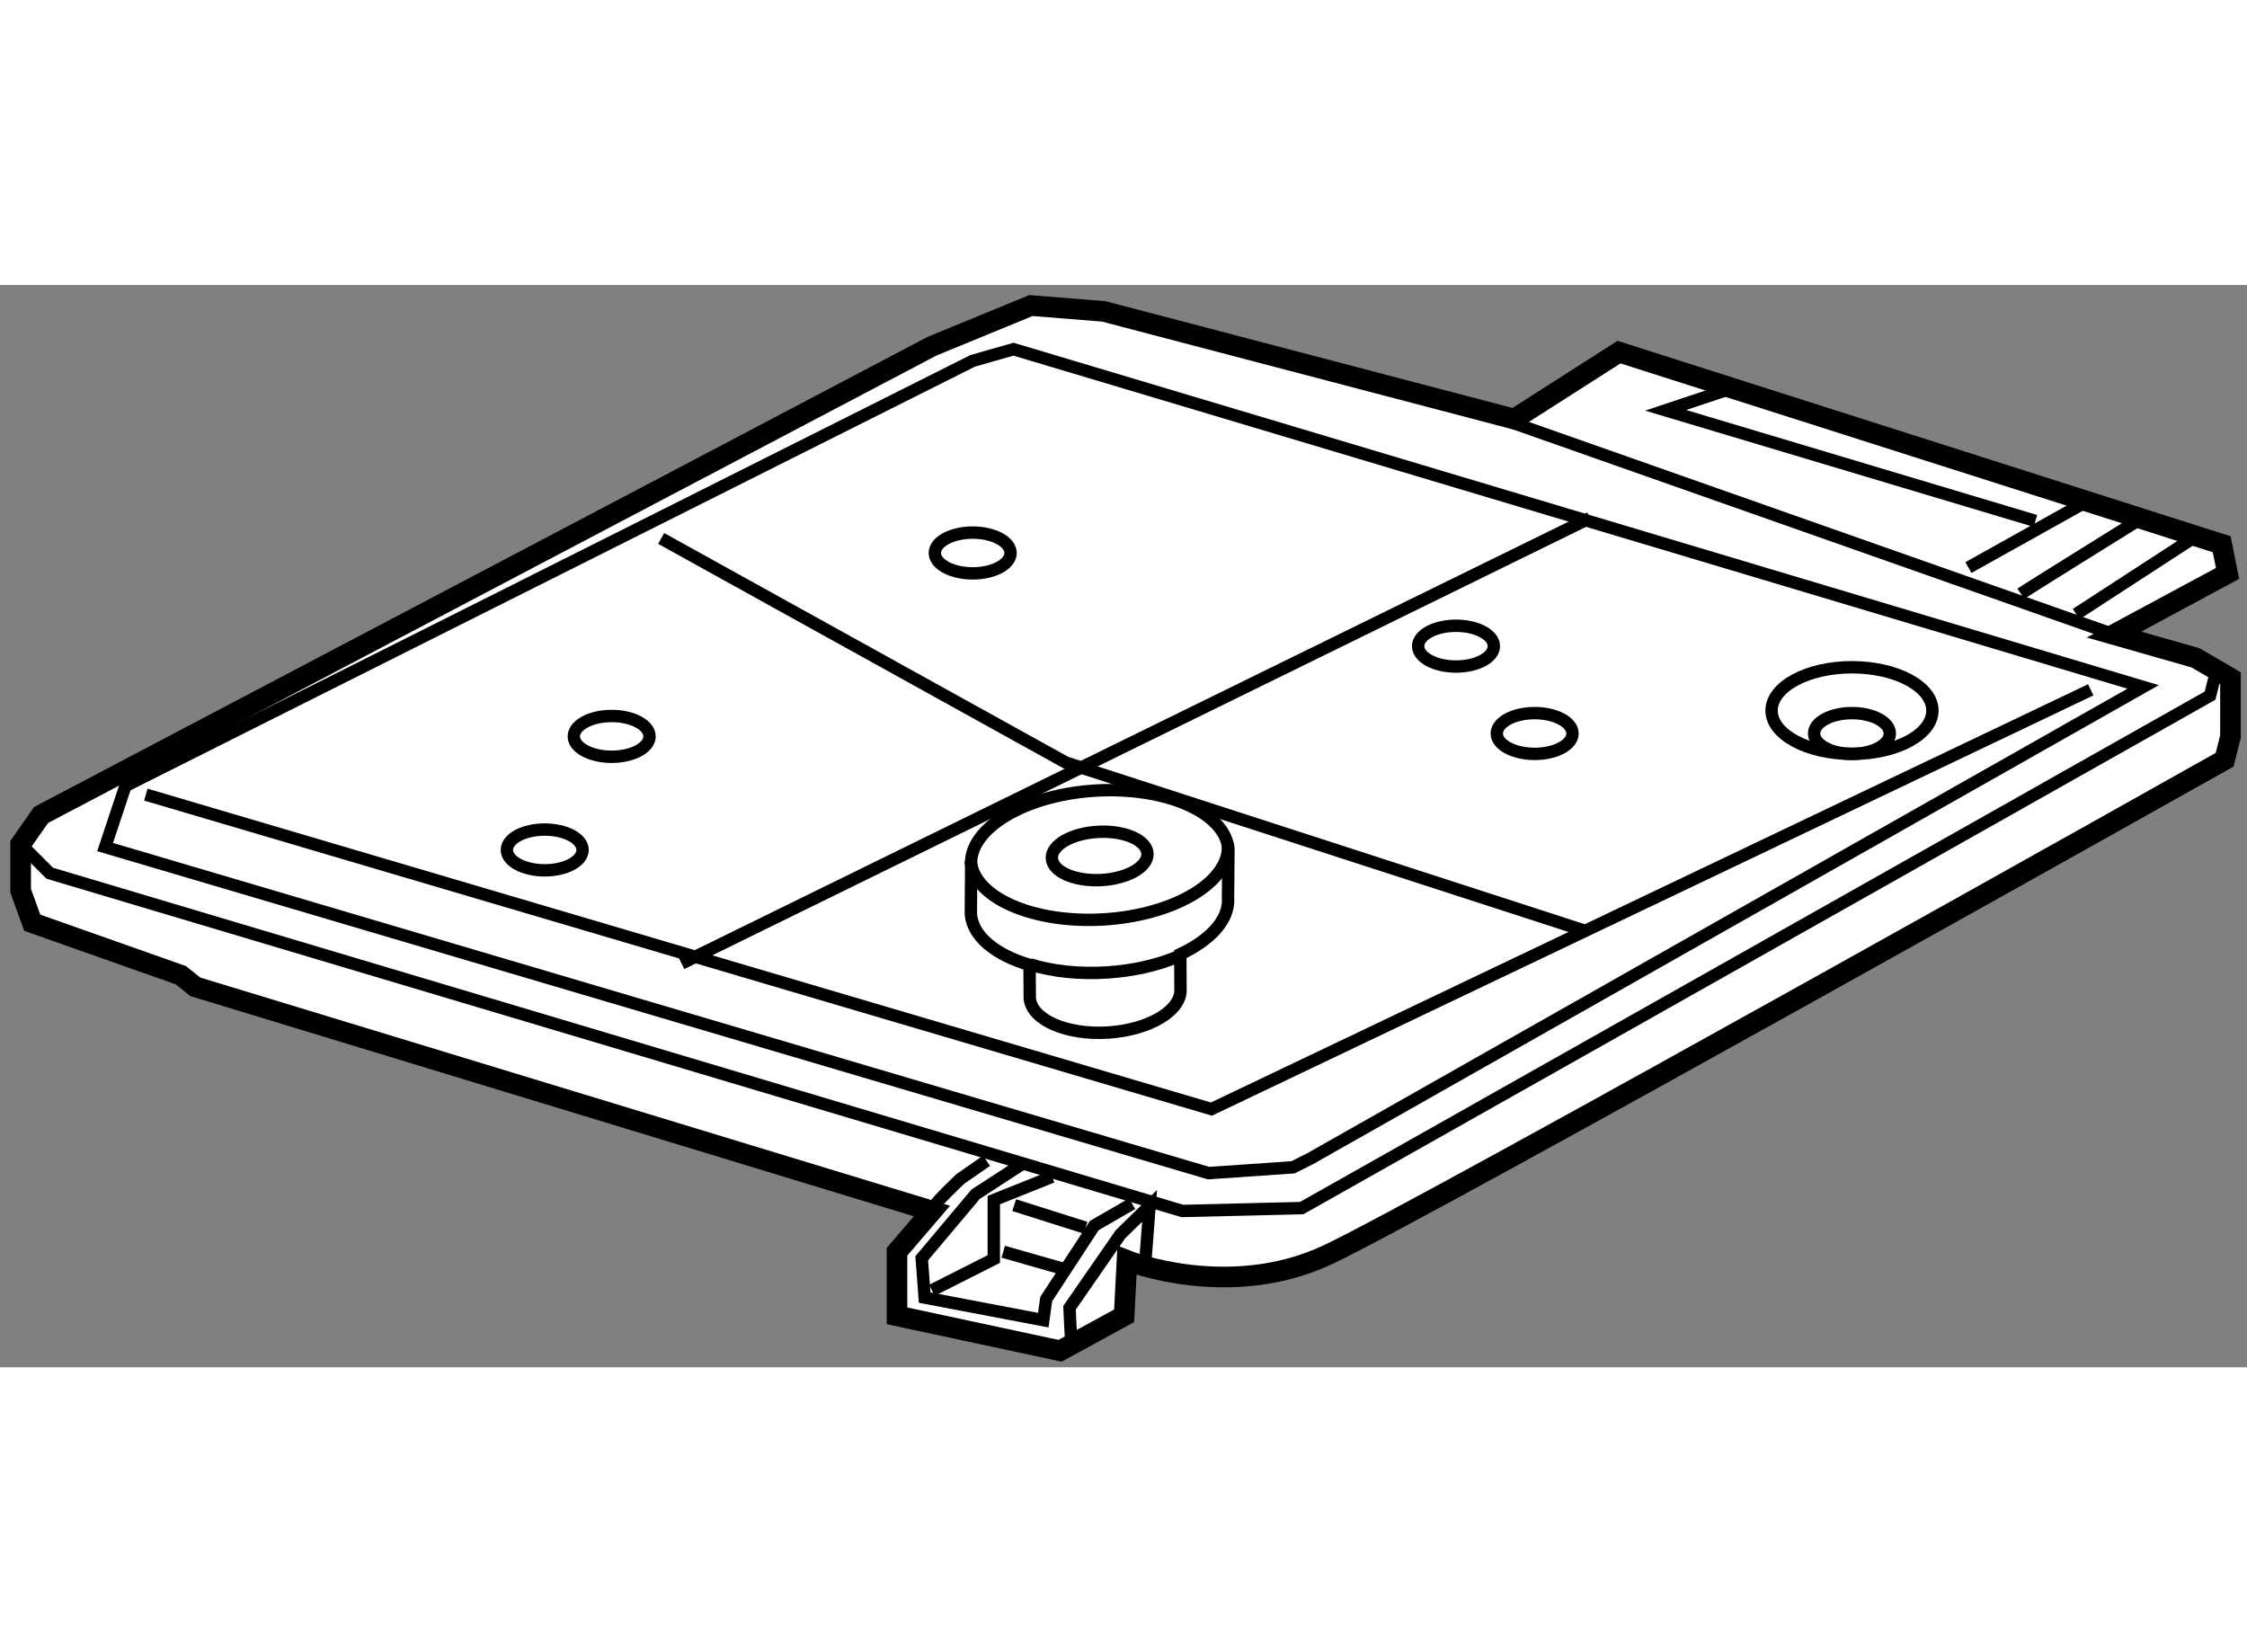 <?xml version="1.0" encoding="utf-8"?>
<!-- Generator: Adobe Illustrator 15.1.0, SVG Export Plug-In . SVG Version: 6.00 Build 0)  -->
<!DOCTYPE svg PUBLIC "-//W3C//DTD SVG 1.1//EN" "http://www.w3.org/Graphics/SVG/1.1/DTD/svg11.dtd">
<svg version="1.1" xmlns="http://www.w3.org/2000/svg" xmlns:xlink="http://www.w3.org/1999/xlink" x="0px" y="0px" width="244.8px"
	 height="180px" viewBox="83.448 49.794 54.434 26.221" enable-background="new 0 0 244.8 180" xml:space="preserve">
	
<rect x="83.448" y="49.794" width="54.434" height="26.221" fill="#808080" stroke="none"/>
	
<g><path fill="#FFFFFF" stroke="#000000" stroke-width="0.5" d="M106.024,51.28L84.442,62.636l-0.494,0.706v1.128l0.282,0.776
				l3.597,1.27l0.353,0.282l17.844,5.431l-0.846,0.987v1.552l3.95,0.847l1.552-0.847l0.07-1.34c0,0,2.469,0.987,4.867-0.141
				s21.723-11.99,21.723-11.99l0.142-0.564v-1.411l-0.847-0.494l-1.975-0.564l2.751-1.481l-0.142-0.706l-14.6-4.655l-2.539,1.622
				l-9.945-2.609l-1.763-0.141L106.024,51.28z"></path><path fill="none" stroke="#000000" stroke-width="0.3" d="M109.958,62.046c-1.722,0.113-3.057,0.932-2.983,1.825l-0.008,1.165
				c0.044,0.545,0.604,0.99,1.422,1.232l0.005,0.805c0.043,0.525,0.896,0.897,1.903,0.832c1.008-0.066,1.793-0.545,1.748-1.07
				l-0.004-0.828c0.738-0.346,1.201-0.846,1.156-1.378l0.01-1.164C113.132,62.57,111.679,61.935,109.958,62.046z"></path><path fill="none" stroke="#000000" stroke-width="0.3" d="M106.964,63.747c0.073,0.894,1.528,1.527,3.249,1.416
				c1.721-0.112,3.056-0.93,2.982-1.825"></path><ellipse transform="matrix(0.999 -0.049 0.049 0.999 -3.001 5.504)" fill="none" stroke="#000000" stroke-width="0.3" cx="110.083" cy="63.581" rx="1.159" ry="0.585"></ellipse><path fill="none" stroke="#000000" stroke-width="0.3" d="M108.398,66.253c0.533,0.167,1.185,0.242,1.878,0.196
				c0.623-0.041,1.196-0.173,1.668-0.369"></path><polyline fill="none" stroke="#000000" stroke-width="0.3" points="83.948,63.341 84.653,64.046 112.09,72.228 114.982,72.158 
				136.987,59.744 137.129,59.18 		"></polyline><path fill="none" stroke="#000000" stroke-width="0.3" d="M106.077,72.122c0.036-0.105,0.635-0.67,0.635-0.67l0.635-0.441"></path><polyline fill="none" stroke="#000000" stroke-width="0.3" points="110.874,72.052 109.957,72.581 108.793,74.362 108.722,74.873 
				105.848,74.326 105.777,73.374 107.083,71.822 108.193,71.1 		"></polyline><polyline fill="none" stroke="#000000" stroke-width="0.3" points="106.024,74.15 107.523,73.392 107.523,71.964 108.934,71.399 
						"></polyline><path fill="none" stroke="#000000" stroke-width="0.3" d="M109.41,75.455c-0.018-0.053-0.053-0.882-0.053-0.882l1.234-1.781
				l0.706-0.688l-0.106,1.375"></path><line fill="none" stroke="#000000" stroke-width="0.3" x1="107.752" y1="73.215" x2="109.357" y2="73.674"></line><line fill="none" stroke="#000000" stroke-width="0.3" x1="108.017" y1="72.087" x2="109.745" y2="72.634"></line><polygon fill="none" stroke="#000000" stroke-width="0.3" points="86.487,61.931 85.994,63.412 112.725,71.311 114.771,71.17 
				115.193,70.958 135.365,59.533 108,51.351 107.012,51.633 		"></polygon><polyline fill="none" stroke="#000000" stroke-width="0.3" points="86.981,62.142 112.795,69.76 134.096,59.603 		"></polyline><line fill="none" stroke="#000000" stroke-width="0.3" x1="119.637" y1="52.973" x2="134.66" y2="58.263"></line><line fill="none" stroke="#000000" stroke-width="0.3" x1="131.134" y1="56.641" x2="134.166" y2="54.948"></line><path fill="none" stroke="#000000" stroke-width="0.3" d="M132.403,57.275c0.211-0.141,2.821-1.763,2.821-1.763"></path><line fill="none" stroke="#000000" stroke-width="0.3" x1="136.564" y1="55.936" x2="133.743" y2="57.769"></line><polyline fill="none" stroke="#000000" stroke-width="0.3" points="125.279,52.338 123.799,52.832 132.756,55.512 		"></polyline><line fill="none" stroke="#000000" stroke-width="0.3" x1="99.959" y1="66.233" x2="121.964" y2="55.442"></line><polyline fill="none" stroke="#000000" stroke-width="0.3" points="99.465,55.936 109.269,61.366 121.894,65.457 		"></polyline><ellipse fill="none" stroke="#000000" stroke-width="0.3" cx="96.644" cy="63.482" rx="0.917" ry="0.494"></ellipse><ellipse fill="none" stroke="#000000" stroke-width="0.3" cx="98.266" cy="60.731" rx="0.917" ry="0.494"></ellipse><ellipse fill="none" stroke="#000000" stroke-width="0.3" cx="107.012" cy="56.288" rx="0.917" ry="0.494"></ellipse><ellipse fill="none" stroke="#000000" stroke-width="0.3" cx="120.625" cy="60.661" rx="0.917" ry="0.494"></ellipse><ellipse fill="none" stroke="#000000" stroke-width="0.3" cx="118.72" cy="58.545" rx="0.917" ry="0.494"></ellipse><ellipse fill="none" stroke="#000000" stroke-width="0.3" cx="128.312" cy="60.661" rx="0.917" ry="0.494"></ellipse><ellipse fill="none" stroke="#000000" stroke-width="0.3" cx="128.313" cy="60.105" rx="1.948" ry="1.049"></ellipse></g>


</svg>